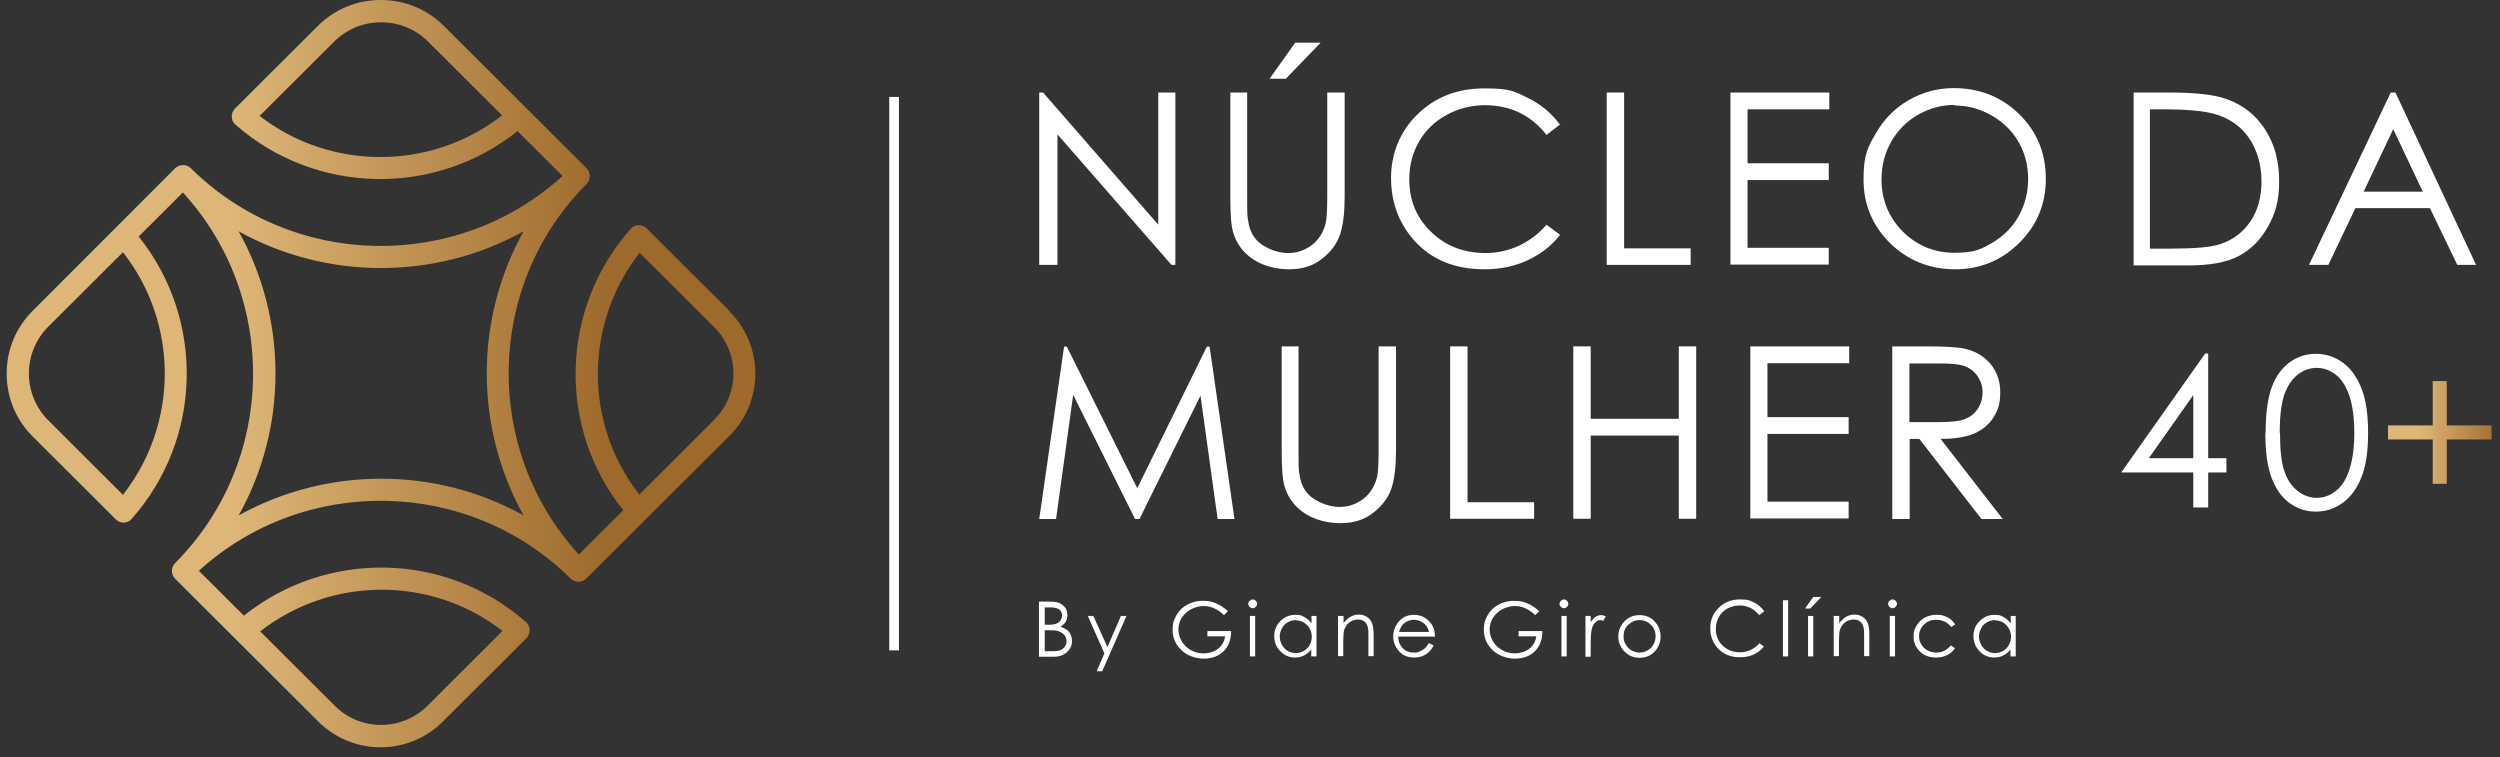 <svg xmlns="http://www.w3.org/2000/svg" width="251" height="76" viewBox="0 0 251 76" fill="none"><rect x="0" y="0" width="251" height="76" fill="#333333" stroke="none"/><path d="M73.284 31.266L64.939 22.945C64.717 22.724 64.412 22.613 64.107 22.613C63.802 22.613 63.497 22.752 63.303 23C56.205 31.017 55.956 42.987 62.582 51.226L58.118 55.676C48.469 45.144 48.719 28.695 58.894 18.467C59.338 18.024 59.31 17.333 58.894 16.891L44.56 2.599C42.869 0.912 40.623 0 38.238 0C35.854 0 33.608 0.912 31.917 2.599L23.599 10.892C23.377 11.113 23.266 11.417 23.266 11.721C23.266 12.025 23.405 12.329 23.654 12.523C31.667 19.572 43.673 19.794 51.963 13.159L56.482 17.665C45.919 27.285 29.422 27.037 19.163 16.891C18.719 16.449 18.026 16.476 17.582 16.891L3.276 31.211C1.584 32.897 0.669 35.136 0.669 37.514C0.669 39.891 1.584 42.13 3.276 43.817L11.621 52.138C11.843 52.359 12.12 52.47 12.398 52.47C12.675 52.47 12.398 52.47 12.425 52.47C12.73 52.47 13.035 52.331 13.229 52.083C20.355 44.038 20.577 32.04 13.923 23.747L18.359 19.324C28.008 29.856 27.758 46.305 17.582 56.533C17.139 56.976 17.166 57.667 17.582 58.109L31.972 72.457C33.691 74.171 35.965 75.028 38.211 75.028C40.456 75.028 42.73 74.171 44.449 72.457L52.85 64.08C53.072 63.859 53.183 63.555 53.183 63.251C53.183 62.947 53.044 62.643 52.795 62.449C44.754 55.372 32.776 55.179 24.486 61.813L19.967 57.307C30.53 47.687 47.028 47.936 57.286 58.081C57.508 58.303 57.785 58.413 58.063 58.413C58.34 58.413 58.645 58.303 58.867 58.081L73.257 43.734C76.695 40.306 76.695 34.722 73.257 31.294L73.284 31.266ZM26.067 11.638L33.525 4.202C34.8 2.93 36.464 2.239 38.266 2.239C40.068 2.239 41.732 2.93 43.007 4.202L50.41 11.583C43.285 17.14 33.192 17.167 26.067 11.638ZM12.342 49.678L4.856 42.213C2.25 39.615 2.25 35.385 4.856 32.787L12.342 25.323C17.943 32.455 17.943 42.545 12.342 49.678ZM50.438 63.362L42.924 70.853C40.346 73.424 36.159 73.424 33.608 70.853L26.122 63.389C33.248 57.833 43.34 57.805 50.466 63.362H50.438ZM23.959 51.751C28.895 42.932 28.895 32.068 23.959 23.221C32.804 28.142 43.7 28.142 52.573 23.221C47.638 32.04 47.638 42.904 52.573 51.751C43.728 46.83 32.832 46.83 23.959 51.751ZM71.704 42.158L64.19 49.65C58.617 42.545 58.645 32.51 64.218 25.378L71.704 32.842C74.282 35.413 74.282 39.587 71.704 42.13V42.158Z" fill="url(#paint0_linear_127_275)"></path><path d="M90.253 9.731H89.282V65.297H90.253V9.731Z" fill="white"></path><path d="M104.338 26.594V9.289H104.726L116.288 22.558V9.289H118.007V26.594H117.618L106.168 13.491V26.594H104.365H104.338Z" fill="white"></path><path d="M123.469 9.289H125.215V19.738C125.215 20.982 125.215 21.756 125.299 22.06C125.382 22.752 125.576 23.304 125.909 23.774C126.214 24.244 126.713 24.631 127.35 24.936C127.988 25.24 128.654 25.405 129.319 25.405C129.984 25.405 130.456 25.295 130.983 25.046C131.509 24.797 131.953 24.465 132.313 24.023C132.674 23.581 132.923 23.083 133.09 22.448C133.201 22.005 133.256 21.093 133.256 19.738V9.289H135.003V19.738C135.003 21.286 134.864 22.53 134.559 23.498C134.254 24.438 133.644 25.267 132.729 25.986C131.814 26.705 130.733 27.037 129.43 27.037C128.127 27.037 126.824 26.705 125.825 26.041C124.827 25.378 124.162 24.493 123.829 23.387C123.607 22.724 123.524 21.508 123.524 19.738V9.289H123.469ZM130.04 4.285H132.591L129.097 7.906H127.461L130.04 4.285Z" fill="white"></path><path d="M156.629 12.495L155.271 13.546C154.522 12.578 153.607 11.832 152.554 11.307C151.5 10.809 150.335 10.56 149.06 10.56C147.785 10.56 146.398 10.892 145.206 11.556C144.014 12.219 143.099 13.104 142.461 14.237C141.823 15.343 141.491 16.614 141.491 17.997C141.491 20.098 142.212 21.867 143.681 23.277C145.123 24.687 146.953 25.405 149.171 25.405C151.389 25.405 153.635 24.466 155.271 22.558L156.629 23.581C155.77 24.687 154.688 25.516 153.385 26.124C152.082 26.733 150.64 27.037 149.06 27.037C146.01 27.037 143.626 26.041 141.879 24.023C140.409 22.309 139.661 20.264 139.661 17.858C139.661 15.454 140.548 13.187 142.323 11.473C144.097 9.731 146.343 8.874 149.032 8.874C151.722 8.874 152.11 9.206 153.413 9.842C154.716 10.477 155.797 11.39 156.629 12.523V12.495Z" fill="white"></path><path d="M161.315 9.289H163.062V24.936H169.744V26.594H161.315V9.289Z" fill="white"></path><path d="M173.709 9.289H183.662V10.975H175.455V16.393H183.607V18.08H175.455V24.88H183.607V26.567H173.736V9.261L173.709 9.289Z" fill="white"></path><path d="M196.139 8.846C198.773 8.846 200.963 9.731 202.738 11.472C204.512 13.214 205.4 15.37 205.4 17.941C205.4 20.512 204.512 22.613 202.738 24.383C200.963 26.152 198.801 27.036 196.278 27.036C193.755 27.036 191.537 26.152 189.762 24.41C187.988 22.641 187.1 20.54 187.1 18.024C187.1 15.509 187.516 14.817 188.32 13.408C189.124 11.998 190.233 10.864 191.62 10.063C193.006 9.261 194.531 8.846 196.139 8.846ZM196.222 10.533C194.947 10.533 193.727 10.864 192.562 11.528C191.398 12.191 190.511 13.104 189.873 14.237C189.235 15.37 188.903 16.614 188.903 18.024C188.903 20.07 189.623 21.811 191.037 23.249C192.479 24.659 194.198 25.378 196.222 25.378C198.246 25.378 198.829 25.046 199.965 24.41C201.102 23.747 202.017 22.862 202.655 21.729C203.292 20.595 203.625 19.351 203.625 17.969C203.625 16.587 203.292 15.343 202.655 14.237C202.017 13.131 201.102 12.246 199.938 11.583C198.773 10.919 197.525 10.588 196.222 10.588V10.533Z" fill="white"></path><path d="M214.217 26.594V9.289H217.821C220.427 9.289 222.313 9.51 223.477 9.924C225.168 10.505 226.472 11.528 227.414 12.993C228.357 14.431 228.828 16.172 228.828 18.19C228.828 20.208 228.44 21.452 227.691 22.779C226.943 24.106 225.972 25.074 224.753 25.709C223.56 26.345 221.869 26.649 219.706 26.649H214.189L214.217 26.594ZM215.88 24.963H217.876C220.289 24.963 221.952 24.825 222.867 24.521C224.17 24.106 225.196 23.332 225.945 22.226C226.693 21.12 227.054 19.766 227.054 18.19C227.054 16.614 226.638 15.094 225.834 13.905C225.03 12.716 223.893 11.915 222.451 11.473C221.37 11.141 219.568 10.975 217.072 10.975H215.852V24.963H215.88Z" fill="white"></path><path d="M240.501 9.289L248.597 26.594H246.712L243.967 20.899H236.481L233.764 26.594H231.823L240.03 9.289H240.446H240.501ZM240.279 12.965L237.312 19.241H243.246L240.279 12.965Z" fill="white"></path><path d="M104.338 52.11L106.833 34.805H107.11L114.18 49.014L121.167 34.805H121.445L123.94 52.11H122.249L120.53 39.725L114.402 52.11H113.959L107.748 39.642L106.029 52.11H104.365H104.338Z" fill="white"></path><path d="M128.626 34.777H130.373V45.227C130.373 46.471 130.373 47.245 130.456 47.549C130.539 48.24 130.733 48.793 131.066 49.263C131.371 49.733 131.87 50.12 132.507 50.424C133.173 50.728 133.811 50.894 134.476 50.894C135.141 50.894 135.613 50.783 136.14 50.534C136.666 50.286 137.11 49.954 137.47 49.511C137.831 49.069 138.08 48.572 138.247 47.936C138.358 47.493 138.413 46.581 138.413 45.227V34.777H140.16V45.227C140.16 46.775 140.021 48.019 139.716 48.986C139.411 49.926 138.801 50.755 137.886 51.474C136.971 52.193 135.89 52.525 134.587 52.525C133.284 52.525 131.981 52.193 130.983 51.53C129.984 50.866 129.319 49.981 128.986 48.876C128.764 48.212 128.681 46.996 128.681 45.227V34.777H128.626Z" fill="white"></path><path d="M145.594 34.777H147.341V50.424H154.023V52.083H145.594V34.777Z" fill="white"></path><path d="M157.96 34.777H159.707V42.047H168.551V34.777H170.298V52.083H168.551V43.734H159.707V52.083H157.96V34.777Z" fill="white"></path><path d="M175.705 34.777H185.659V36.463H177.452V41.882H185.603V43.568H177.452V50.368H185.603V52.055H175.733V34.749L175.705 34.777Z" fill="white"></path><path d="M189.956 34.777H193.422C195.363 34.777 196.666 34.86 197.331 35.026C198.357 35.275 199.189 35.772 199.854 36.546C200.492 37.32 200.825 38.26 200.825 39.394C200.825 40.527 200.603 41.163 200.159 41.882C199.716 42.6 199.078 43.126 198.246 43.513C197.414 43.872 196.278 44.066 194.836 44.066L201.074 52.11H198.939L192.701 44.066H191.731V52.11H189.984V34.805L189.956 34.777ZM191.703 36.491V42.379H194.697C195.862 42.379 196.721 42.296 197.276 42.075C197.83 41.854 198.274 41.495 198.579 41.025C198.884 40.555 199.05 40.002 199.05 39.394C199.05 38.785 198.884 38.288 198.579 37.818C198.274 37.348 197.858 37.016 197.331 36.795C196.804 36.574 195.973 36.491 194.78 36.491H191.731H191.703Z" fill="white"></path><path d="M104.338 60.404H105.419C105.863 60.404 106.195 60.459 106.417 60.569C106.639 60.68 106.833 60.846 106.972 61.039C107.11 61.261 107.166 61.482 107.166 61.758C107.166 62.035 107.11 62.228 106.999 62.422C106.888 62.615 106.694 62.781 106.473 62.919C106.75 63.03 106.972 63.14 107.138 63.251C107.304 63.389 107.415 63.527 107.498 63.721C107.582 63.914 107.637 64.108 107.637 64.329C107.637 64.771 107.471 65.158 107.138 65.463C106.805 65.767 106.389 65.933 105.835 65.933H104.31V60.431L104.338 60.404ZM104.892 60.956V62.726H105.197C105.585 62.726 105.863 62.698 106.057 62.615C106.251 62.532 106.389 62.422 106.473 62.283C106.583 62.117 106.639 61.952 106.639 61.786C106.639 61.62 106.556 61.343 106.362 61.205C106.168 61.067 105.89 60.984 105.53 60.984H104.892V60.956ZM104.892 63.279V65.38H105.585C106.001 65.38 106.279 65.352 106.473 65.269C106.667 65.186 106.805 65.076 106.916 64.91C107.027 64.744 107.083 64.55 107.083 64.357C107.083 64.163 106.999 63.887 106.833 63.721C106.667 63.555 106.445 63.417 106.168 63.334C105.974 63.279 105.641 63.279 105.197 63.279H104.892Z" fill="white"></path><path d="M109.217 61.841H109.772L111.186 64.965L112.545 61.841H113.099L110.659 67.398H110.105L110.881 65.601L109.217 61.841Z" fill="white"></path><path d="M123.302 61.343L122.886 61.758C122.582 61.454 122.249 61.233 121.888 61.067C121.528 60.901 121.167 60.846 120.807 60.846C120.447 60.846 119.975 60.956 119.559 61.178C119.171 61.399 118.866 61.675 118.644 62.035C118.423 62.394 118.312 62.781 118.312 63.196C118.312 63.61 118.423 63.997 118.644 64.384C118.866 64.771 119.171 65.048 119.559 65.269C119.948 65.49 120.391 65.601 120.862 65.601C121.334 65.601 121.916 65.435 122.304 65.131C122.692 64.799 122.942 64.384 122.997 63.887H121.223V63.361H123.607C123.607 64.219 123.358 64.882 122.859 65.38C122.36 65.877 121.694 66.126 120.835 66.126C119.975 66.126 119.005 65.767 118.423 65.076C117.951 64.55 117.729 63.914 117.729 63.223C117.729 62.532 117.868 62.228 118.118 61.758C118.367 61.316 118.728 60.956 119.199 60.708C119.67 60.459 120.169 60.321 120.752 60.321C121.334 60.321 121.667 60.404 122.082 60.569C122.498 60.735 122.886 61.012 123.302 61.371V61.343Z" fill="white"></path><path d="M125.77 60.182C125.881 60.182 125.992 60.238 126.075 60.321C126.158 60.404 126.214 60.514 126.214 60.625C126.214 60.735 126.158 60.846 126.075 60.929C125.992 61.012 125.881 61.067 125.77 61.067C125.659 61.067 125.548 61.012 125.465 60.929C125.382 60.846 125.326 60.735 125.326 60.625C125.326 60.514 125.382 60.404 125.465 60.321C125.548 60.238 125.659 60.182 125.77 60.182ZM125.493 61.841H126.02V65.905H125.493V61.841Z" fill="white"></path><path d="M132.175 61.841V65.905H131.648V65.214C131.426 65.49 131.177 65.684 130.899 65.822C130.622 65.96 130.317 66.015 130.012 66.015C129.43 66.015 128.931 65.794 128.543 65.38C128.127 64.965 127.933 64.44 127.933 63.859C127.933 63.279 128.127 62.781 128.543 62.366C128.959 61.952 129.458 61.73 130.04 61.73C130.622 61.73 130.678 61.813 130.955 61.952C131.232 62.09 131.454 62.311 131.676 62.587V61.841H132.202H132.175ZM130.095 62.256C129.79 62.256 129.541 62.339 129.291 62.477C129.042 62.615 128.848 62.809 128.709 63.085C128.57 63.334 128.487 63.61 128.487 63.914C128.487 64.219 128.57 64.467 128.709 64.744C128.848 64.993 129.042 65.214 129.291 65.352C129.541 65.49 129.818 65.573 130.095 65.573C130.373 65.573 130.65 65.49 130.899 65.352C131.149 65.214 131.343 65.02 131.482 64.771C131.62 64.523 131.703 64.246 131.703 63.942C131.703 63.472 131.537 63.085 131.232 62.753C130.927 62.449 130.539 62.283 130.095 62.283V62.256Z" fill="white"></path><path d="M134.365 61.841H134.892V62.56C135.114 62.283 135.336 62.062 135.585 61.924C135.835 61.786 136.112 61.703 136.417 61.703C136.722 61.703 136.999 61.786 137.221 61.924C137.47 62.09 137.637 62.283 137.748 62.56C137.859 62.836 137.914 63.223 137.914 63.776V65.877H137.387V63.942C137.387 63.472 137.387 63.168 137.332 63.002C137.276 62.726 137.165 62.532 136.971 62.394C136.805 62.256 136.583 62.2 136.306 62.2C136.029 62.2 135.696 62.311 135.446 62.505C135.197 62.726 135.031 62.974 134.947 63.279C134.892 63.472 134.864 63.859 134.864 64.384V65.877H134.337V61.813L134.365 61.841Z" fill="white"></path><path d="M143.487 64.578L143.931 64.799C143.792 65.076 143.626 65.324 143.432 65.49C143.238 65.656 143.016 65.794 142.794 65.877C142.544 65.96 142.295 66.015 141.99 66.015C141.324 66.015 140.798 65.794 140.437 65.352C140.049 64.91 139.883 64.412 139.883 63.887C139.883 63.361 140.049 62.919 140.354 62.505C140.77 61.979 141.297 61.73 141.962 61.73C142.628 61.73 143.21 62.007 143.626 62.532C143.931 62.892 144.069 63.361 144.069 63.914H140.382C140.382 64.384 140.548 64.771 140.825 65.076C141.13 65.38 141.491 65.518 141.907 65.518C142.323 65.518 142.323 65.49 142.517 65.407C142.711 65.324 142.877 65.241 143.016 65.131C143.154 65.02 143.293 64.827 143.459 64.55L143.487 64.578ZM143.487 63.472C143.404 63.196 143.321 62.974 143.182 62.809C143.043 62.643 142.877 62.505 142.655 62.394C142.433 62.283 142.212 62.228 141.962 62.228C141.574 62.228 141.213 62.366 140.936 62.615C140.714 62.809 140.576 63.085 140.465 63.444H143.515L143.487 63.472Z" fill="white"></path><path d="M154.55 61.343L154.134 61.758C153.829 61.454 153.496 61.233 153.136 61.067C152.775 60.901 152.415 60.846 152.054 60.846C151.694 60.846 151.223 60.956 150.807 61.178C150.419 61.399 150.114 61.675 149.892 62.035C149.67 62.394 149.559 62.781 149.559 63.196C149.559 63.61 149.67 63.997 149.892 64.384C150.114 64.771 150.419 65.048 150.807 65.269C151.195 65.49 151.639 65.601 152.11 65.601C152.581 65.601 153.163 65.435 153.552 65.131C153.94 64.799 154.189 64.384 154.245 63.887H152.47V63.361H154.855C154.855 64.219 154.605 64.882 154.106 65.38C153.607 65.877 152.942 66.126 152.082 66.126C151.223 66.126 150.252 65.767 149.67 65.076C149.199 64.55 148.977 63.914 148.977 63.223C148.977 62.532 149.115 62.228 149.365 61.758C149.615 61.316 149.975 60.956 150.446 60.708C150.918 60.459 151.417 60.321 151.999 60.321C152.581 60.321 152.914 60.404 153.33 60.569C153.746 60.735 154.134 61.012 154.55 61.371V61.343Z" fill="white"></path><path d="M157.017 60.182C157.128 60.182 157.239 60.238 157.322 60.321C157.406 60.404 157.461 60.514 157.461 60.625C157.461 60.735 157.406 60.846 157.322 60.929C157.239 61.012 157.128 61.067 157.017 61.067C156.907 61.067 156.796 61.012 156.712 60.929C156.629 60.846 156.574 60.735 156.574 60.625C156.574 60.514 156.629 60.404 156.712 60.321C156.796 60.238 156.907 60.182 157.017 60.182ZM156.768 61.841H157.295V65.905H156.768V61.841Z" fill="white"></path><path d="M159.18 61.841H159.707V62.449C159.873 62.228 160.04 62.035 160.206 61.924C160.372 61.813 160.566 61.758 160.76 61.758C160.955 61.758 161.065 61.813 161.232 61.896L160.955 62.339C160.844 62.283 160.76 62.256 160.677 62.256C160.511 62.256 160.345 62.339 160.178 62.477C160.012 62.615 159.901 62.836 159.818 63.14C159.762 63.361 159.707 63.831 159.707 64.55V65.933H159.18V61.869V61.841Z" fill="white"></path><path d="M164.614 61.758C165.252 61.758 165.779 61.979 166.167 62.449C166.555 62.864 166.722 63.361 166.722 63.914C166.722 64.467 166.528 64.993 166.139 65.407C165.751 65.822 165.224 66.043 164.614 66.043C164.004 66.043 163.478 65.822 163.089 65.407C162.701 64.993 162.479 64.495 162.479 63.914C162.479 63.334 162.674 62.864 163.034 62.449C163.45 61.979 163.977 61.758 164.614 61.758ZM164.614 62.256C164.171 62.256 163.81 62.422 163.478 62.726C163.145 63.03 163.006 63.444 163.006 63.887C163.006 64.329 163.089 64.467 163.228 64.716C163.367 64.965 163.561 65.158 163.81 65.297C164.06 65.435 164.309 65.518 164.614 65.518C164.919 65.518 165.169 65.435 165.418 65.297C165.668 65.158 165.862 64.965 166.001 64.716C166.139 64.467 166.223 64.191 166.223 63.887C166.223 63.417 166.056 63.03 165.751 62.726C165.446 62.422 165.058 62.256 164.614 62.256Z" fill="white"></path><path d="M177.063 61.426L176.62 61.758C176.37 61.454 176.093 61.205 175.76 61.039C175.428 60.873 175.067 60.791 174.651 60.791C174.235 60.791 173.792 60.901 173.431 61.095C173.043 61.316 172.766 61.592 172.572 61.952C172.378 62.311 172.267 62.698 172.267 63.14C172.267 63.804 172.489 64.384 172.96 64.827C173.431 65.269 174.014 65.49 174.707 65.49C175.4 65.49 176.121 65.186 176.648 64.578L177.091 64.91C176.814 65.269 176.481 65.518 176.065 65.711C175.649 65.905 175.206 65.988 174.679 65.988C173.709 65.988 172.96 65.656 172.405 65.02C171.934 64.467 171.712 63.831 171.712 63.057C171.712 62.283 171.99 61.565 172.572 61.012C173.126 60.459 173.847 60.182 174.707 60.182C175.566 60.182 175.677 60.293 176.093 60.486C176.509 60.68 176.842 60.984 177.119 61.343L177.063 61.426Z" fill="white"></path><path d="M179.004 60.265H179.531V65.905H179.004V60.265Z" fill="white"></path><path d="M182.054 59.934H182.858L181.749 61.095H181.222L182.054 59.934ZM181.527 61.841H182.054V65.905H181.527V61.841Z" fill="white"></path><path d="M184.134 61.841H184.66V62.56C184.882 62.283 185.104 62.062 185.354 61.924C185.603 61.786 185.88 61.703 186.185 61.703C186.49 61.703 186.768 61.786 186.989 61.924C187.239 62.09 187.405 62.283 187.516 62.56C187.627 62.836 187.683 63.223 187.683 63.776V65.877H187.156V63.942C187.156 63.472 187.156 63.168 187.1 63.002C187.045 62.726 186.934 62.532 186.74 62.394C186.574 62.256 186.352 62.2 186.074 62.2C185.797 62.2 185.464 62.311 185.215 62.505C184.965 62.726 184.799 62.974 184.716 63.279C184.66 63.472 184.633 63.859 184.633 64.384V65.877H184.106V61.813L184.134 61.841Z" fill="white"></path><path d="M190.012 60.182C190.122 60.182 190.233 60.238 190.317 60.321C190.4 60.404 190.455 60.514 190.455 60.625C190.455 60.735 190.4 60.846 190.317 60.929C190.233 61.012 190.122 61.067 190.012 61.067C189.901 61.067 189.79 61.012 189.707 60.929C189.623 60.846 189.568 60.735 189.568 60.625C189.568 60.514 189.623 60.404 189.707 60.321C189.79 60.238 189.901 60.182 190.012 60.182ZM189.734 61.841H190.261V65.905H189.734V61.841Z" fill="white"></path><path d="M196.305 62.698L195.89 62.947C195.529 62.477 195.03 62.228 194.42 62.228C193.81 62.228 193.505 62.394 193.172 62.698C192.84 63.03 192.673 63.417 192.673 63.859C192.673 64.301 192.756 64.44 192.895 64.688C193.034 64.937 193.256 65.158 193.505 65.297C193.782 65.435 194.06 65.518 194.392 65.518C195.002 65.518 195.474 65.269 195.862 64.799L196.278 65.076C196.084 65.38 195.834 65.601 195.501 65.767C195.169 65.933 194.808 66.015 194.365 66.015C193.727 66.015 193.172 65.822 192.756 65.407C192.341 64.993 192.119 64.495 192.119 63.914C192.119 63.334 192.23 63.14 192.424 62.809C192.618 62.477 192.895 62.2 193.256 62.007C193.616 61.813 194.004 61.73 194.42 61.73C194.836 61.73 194.947 61.758 195.196 61.841C195.446 61.924 195.668 62.035 195.834 62.173C196 62.311 196.167 62.477 196.278 62.67L196.305 62.698Z" fill="white"></path><path d="M202.377 61.841V65.905H201.851V65.214C201.629 65.49 201.379 65.684 201.102 65.822C200.825 65.96 200.52 66.015 200.215 66.015C199.633 66.015 199.134 65.794 198.745 65.38C198.329 64.965 198.135 64.44 198.135 63.859C198.135 63.279 198.329 62.781 198.745 62.366C199.161 61.952 199.66 61.73 200.243 61.73C200.825 61.73 200.88 61.813 201.158 61.952C201.435 62.09 201.657 62.311 201.878 62.587V61.841H202.405H202.377ZM200.298 62.256C199.993 62.256 199.743 62.339 199.494 62.477C199.244 62.615 199.05 62.809 198.912 63.085C198.773 63.334 198.69 63.61 198.69 63.914C198.69 64.219 198.773 64.467 198.912 64.744C199.05 64.993 199.244 65.214 199.494 65.352C199.743 65.49 200.021 65.573 200.298 65.573C200.575 65.573 200.853 65.49 201.102 65.352C201.352 65.214 201.546 65.02 201.684 64.771C201.823 64.523 201.906 64.246 201.906 63.942C201.906 63.472 201.74 63.085 201.435 62.753C201.13 62.449 200.742 62.283 200.298 62.283V62.256Z" fill="white"></path><path d="M221.398 35.496H221.703V46.001H223.533V47.438H221.703V50.949H220.205V47.438H212.969L221.398 35.496ZM220.205 46.001V39.67L215.741 46.001H220.205Z" fill="white"></path><path d="M227.47 43.43C227.47 41.439 227.691 39.919 228.107 38.813C228.523 37.735 229.133 36.906 229.91 36.353C230.686 35.8 231.573 35.523 232.516 35.523C233.459 35.523 234.373 35.8 235.178 36.38C235.982 36.933 236.592 37.79 237.063 38.924C237.534 40.057 237.756 41.55 237.756 43.458C237.756 45.365 237.534 46.858 237.063 47.964C236.619 49.097 235.982 49.926 235.178 50.507C234.373 51.087 233.486 51.364 232.516 51.364C231.545 51.364 230.686 51.087 229.91 50.535C229.133 49.982 228.523 49.152 228.107 48.074C227.664 46.968 227.442 45.448 227.442 43.458L227.47 43.43ZM228.911 43.458C228.911 45.171 229.05 46.443 229.355 47.328C229.66 48.212 230.104 48.848 230.714 49.318C231.296 49.76 231.934 49.982 232.599 49.982C233.264 49.982 233.902 49.76 234.484 49.318C235.067 48.876 235.51 48.212 235.815 47.328C236.203 46.25 236.37 44.95 236.37 43.458C236.37 41.965 236.203 40.693 235.871 39.725C235.538 38.758 235.067 38.039 234.484 37.597C233.902 37.154 233.264 36.933 232.599 36.933C231.934 36.933 231.296 37.154 230.714 37.597C230.131 38.039 229.688 38.703 229.355 39.587C229.05 40.472 228.884 41.743 228.884 43.458H228.911Z" fill="white"></path><path d="M244.244 42.711V38.26H245.658V42.711H250.15V44.121H245.658V48.572H244.244V44.121H239.752V42.711H244.244Z" fill="url(#paint1_linear_127_275)"></path><defs><linearGradient id="paint0_linear_127_275" x1="0.669" y1="37.514" x2="75.863" y2="37.514" gradientUnits="userSpaceOnUse"><stop stop-color="#DEB778"></stop><stop offset="0.3" stop-color="#DEB778"></stop><stop offset="0.8" stop-color="#9E6A2B"></stop><stop offset="1" stop-color="#9E6A2B"></stop></linearGradient><linearGradient id="paint1_linear_127_275" x1="238.033" y1="43.43" x2="254.42" y2="43.43" gradientUnits="userSpaceOnUse"><stop stop-color="#DEB778"></stop><stop offset="0.3" stop-color="#DEB778"></stop><stop offset="0.8" stop-color="#9E6A2B"></stop><stop offset="1" stop-color="#9E6A2B"></stop></linearGradient></defs></svg>